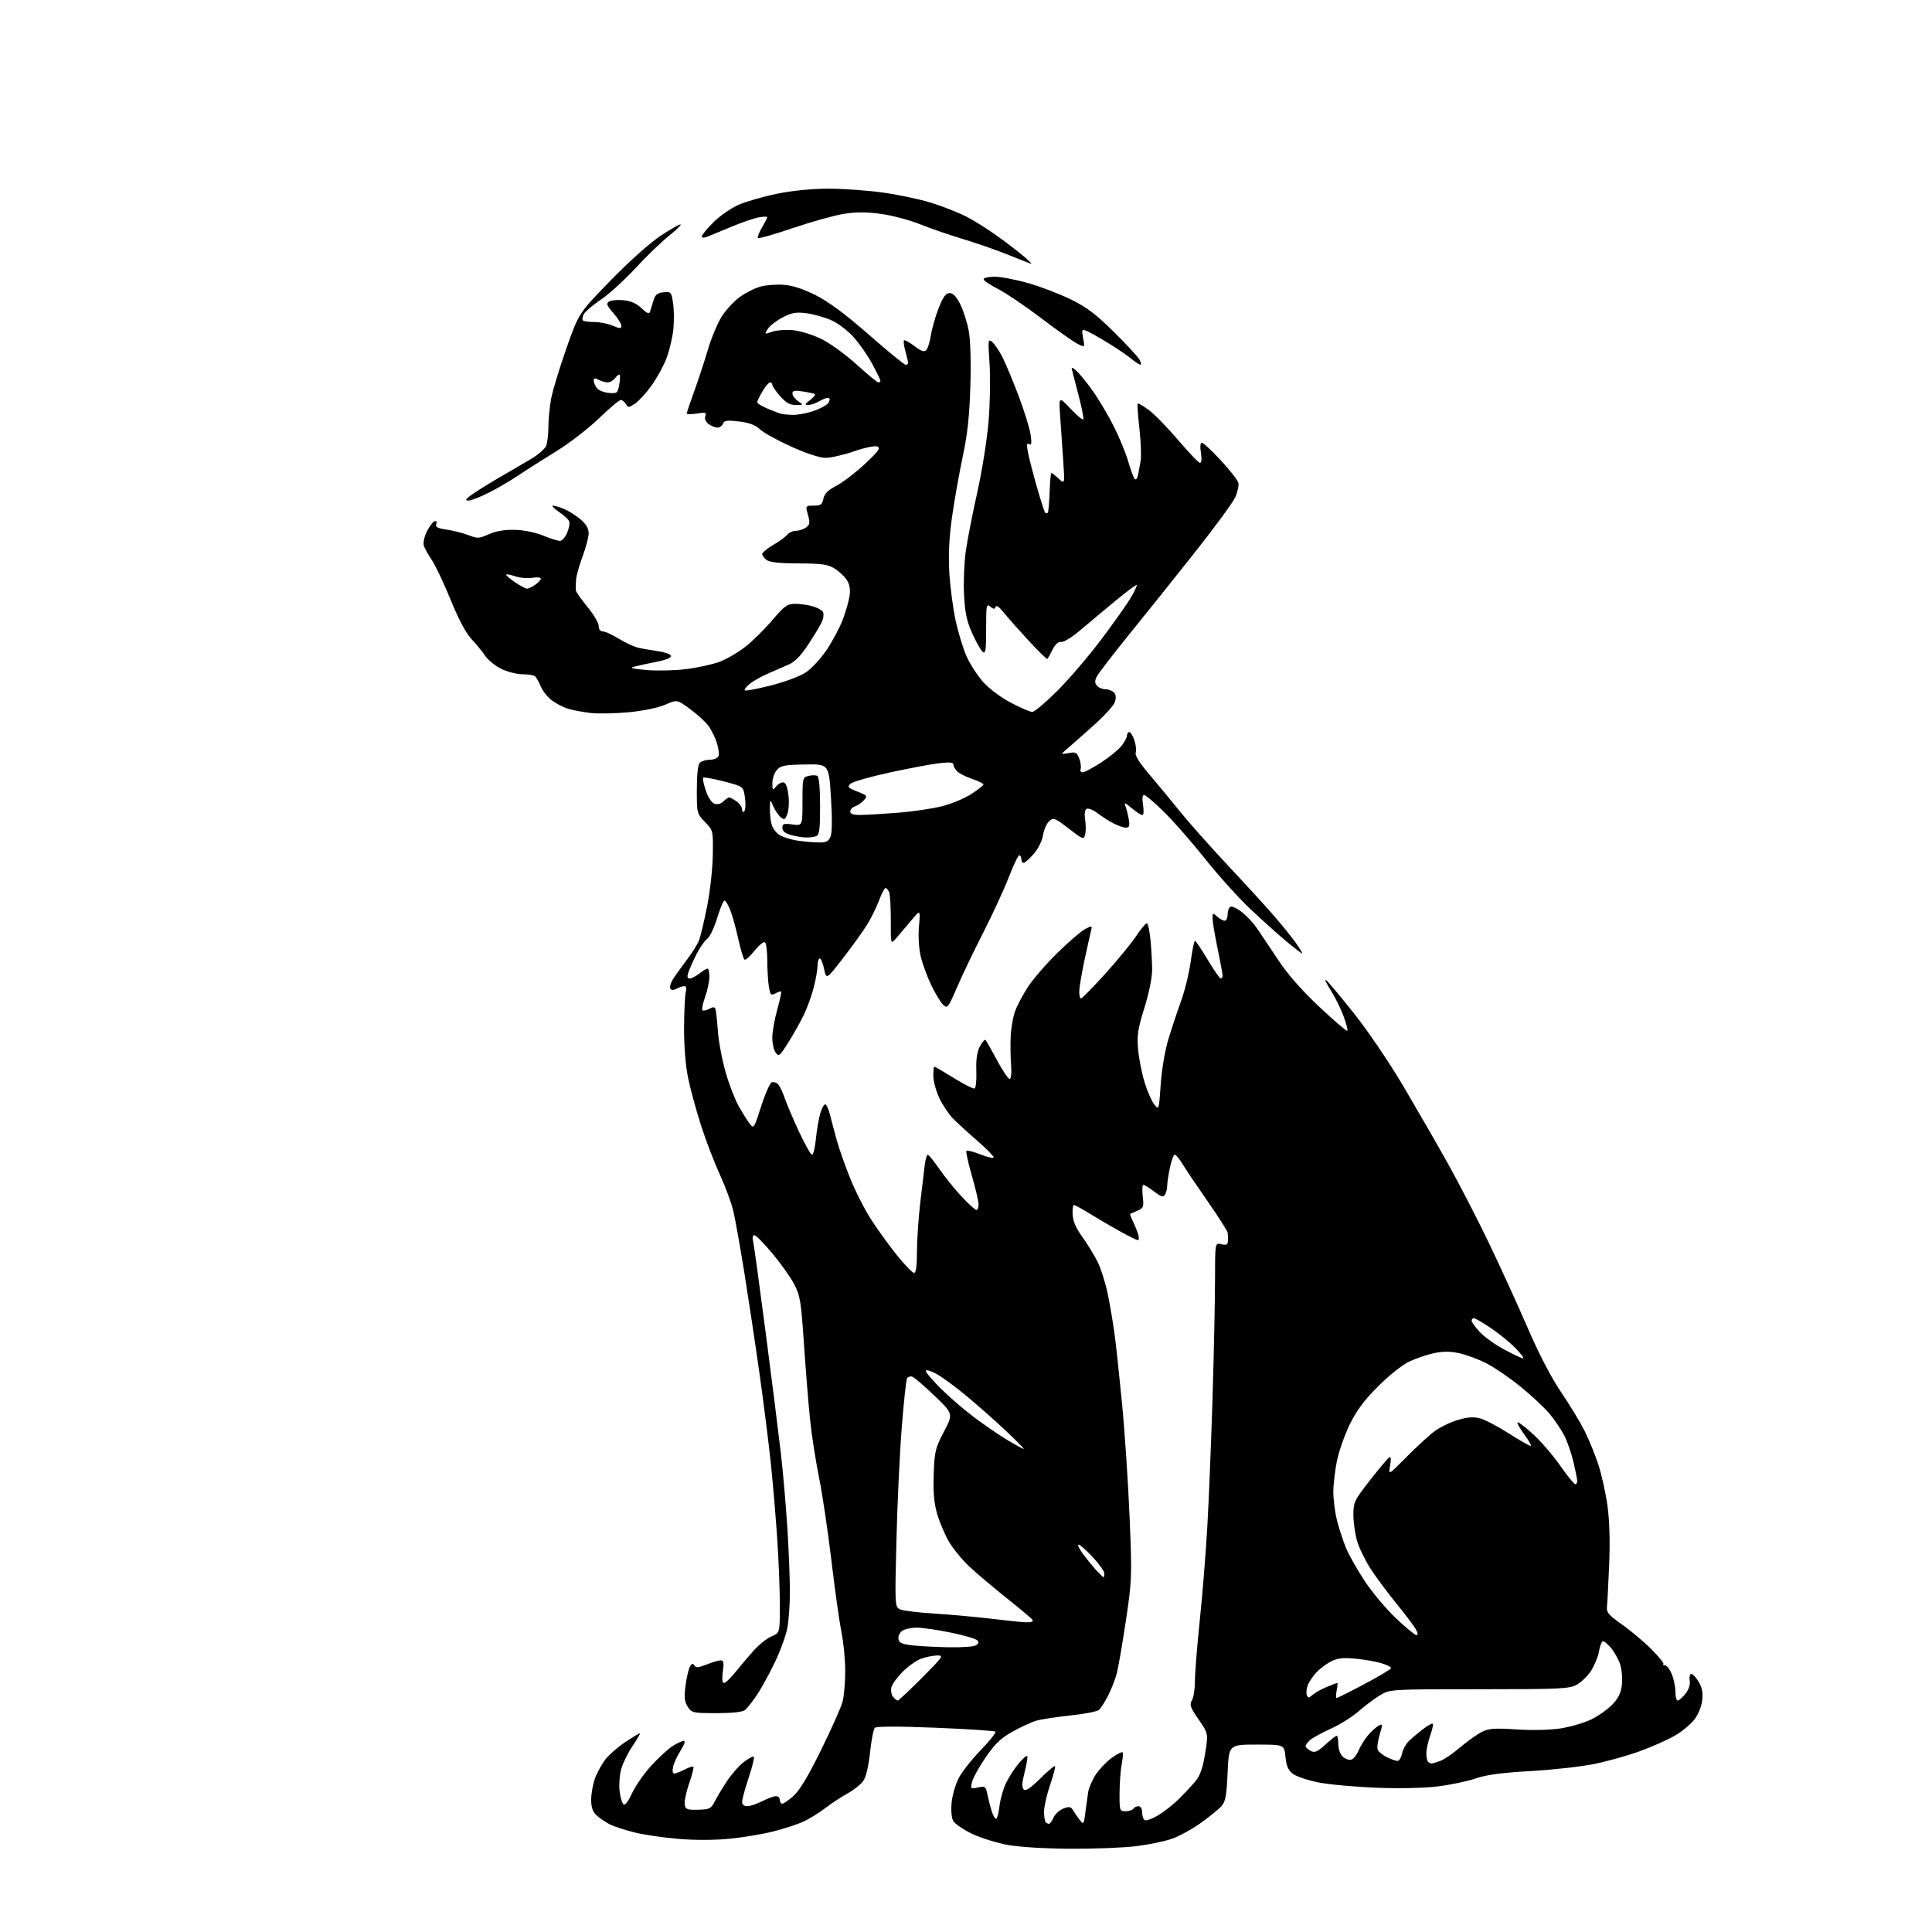 <?xml version="1.0" encoding="UTF-8" standalone="no"?>
<svg 
  version="1.1" 
  xmlns="http://www.w3.org/2000/svg" 
  xmlns:xlink="http://www.w3.org/1999/xlink" 
  xmlns:svg="http://www.w3.org/2000/svg"
  xmlns:rdf="http://www.w3.org/1999/02/22-rdf-syntax-ns#"
  xmlns:cc="http://creativecommons.org/ns#"
  xmlns:dc="http://purl.org/dc/elements/1.1/"
  viewBox="0 0 768 768"
  width="768"
  height="768"
>
<style>svg {background-color: white; }</style>"
<path stroke="none" fill="black" fill-rule="evenodd" d="M425.50,734.91C415.55,734.86 405.23,734.23 400.61,733.40C396.28,732.61 389.87,730.61 386.37,728.94C382.88,727.27 379.51,724.95 378.89,723.79C378.23,722.55 377.98,719.50 378.29,716.46C378.59,713.60 379.83,709.29 381.06,706.88C382.29,704.47 386.23,699.46 389.81,695.75C393.40,692.04 396.05,688.71 395.70,688.37C395.36,688.02 384.65,687.32 371.90,686.80C356.97,686.20 348.38,686.22 347.76,686.84C347.22,687.38 346.37,691.79 345.85,696.66C345.25,702.28 344.26,706.41 343.13,708.00C342.14,709.38 339.29,711.62 336.79,713.00C334.28,714.38 330.27,717.02 327.87,718.88C325.47,720.73 321.60,723.11 319.28,724.16C316.96,725.21 311.66,726.94 307.51,728.00C303.35,729.06 295.57,730.37 290.22,730.91C284.27,731.50 276.36,731.54 269.81,731.00C263.93,730.52 256.06,729.36 252.31,728.44C248.57,727.51 244.15,726.08 242.50,725.26C240.85,724.44 238.49,722.84 237.25,721.71C235.60,720.20 235.00,718.53 235.00,715.45C235.00,713.14 235.66,709.39 236.46,707.11C237.26,704.83 239.11,701.42 240.55,699.52C242.00,697.63 245.58,694.48 248.51,692.54C251.44,690.59 254.07,689.00 254.35,689.00C254.63,689.00 253.33,691.28 251.45,694.07C249.57,696.86 247.53,701.02 246.92,703.31C246.30,705.60 246.01,709.44 246.28,711.83C246.55,714.22 247.22,716.62 247.77,717.17C248.44,717.84 249.60,716.39 251.24,712.84C252.59,709.90 256.10,704.90 259.02,701.73C261.95,698.55 265.78,695.06 267.54,693.98C269.30,692.89 271.25,692.00 271.88,692.00C272.52,692.00 271.96,693.66 270.63,695.75C269.31,697.81 267.94,700.74 267.59,702.25C267.21,703.93 267.38,705.00 268.03,705.00C268.62,705.00 270.47,704.29 272.14,703.43C273.82,702.56 275.39,702.05 275.63,702.30C275.88,702.55 275.13,705.50 273.97,708.86C272.81,712.22 272.00,715.99 272.18,717.23C272.47,719.26 273.02,719.49 277.50,719.39C281.96,719.29 282.66,718.96 283.96,716.39C284.77,714.80 286.94,711.16 288.80,708.30C290.65,705.45 293.74,701.91 295.65,700.45C297.56,698.99 299.37,698.04 299.67,698.34C299.96,698.63 299.04,702.39 297.60,706.69C296.17,710.99 295.00,715.29 295.00,716.25C295.00,717.34 295.77,718.00 297.04,718.00C298.16,718.00 300.84,717.10 303.00,716.00C305.16,714.90 307.61,714.00 308.46,714.00C309.31,714.00 310.00,714.67 310.00,715.50C310.00,716.33 310.43,717.00 310.97,717.00C311.50,717.00 313.50,715.62 315.41,713.94C317.79,711.85 321.25,706.10 326.37,695.69C330.49,687.34 334.33,678.70 334.92,676.50C335.51,674.30 335.99,668.84 335.99,664.36C336.00,659.88 335.33,652.90 334.50,648.86C333.68,644.81 331.88,632.05 330.52,620.50C329.15,608.95 326.94,594.10 325.61,587.50C324.27,580.90 322.66,570.55 322.03,564.50C321.40,558.45 320.31,544.95 319.60,534.50C318.45,517.32 318.07,515.02 315.71,510.50C314.27,507.75 310.36,502.24 307.02,498.25C303.68,494.26 300.46,491.00 299.87,491.00C299.24,491.00 299.02,491.95 299.35,493.25C299.66,494.49 301.93,511.02 304.40,530.00C306.88,548.98 309.59,570.58 310.44,578.00C311.29,585.42 312.44,598.69 312.99,607.48C313.55,616.27 314.00,627.57 314.00,632.60C314.00,637.62 313.55,644.15 312.99,647.11C312.44,650.08 310.20,656.22 308.03,660.76C305.86,665.30 302.65,671.15 300.90,673.76C299.15,676.37 297.02,679.06 296.17,679.75C295.17,680.56 291.17,681.00 284.83,681.00C275.50,681.00 274.97,680.88 273.41,678.50C272.12,676.53 271.92,674.78 272.49,670.25C272.88,667.09 273.66,663.65 274.21,662.61C274.97,661.18 275.41,661.04 276.01,662.01C276.64,663.04 277.63,662.97 280.92,661.65C283.19,660.74 285.70,660.00 286.50,660.00C287.66,660.00 287.83,660.94 287.34,664.50C286.94,667.44 287.10,669.00 287.81,669.00C288.40,669.00 290.37,667.14 292.19,664.87C294.01,662.61 297.27,658.75 299.44,656.31C301.60,653.87 304.86,651.25 306.69,650.49C310.00,649.10 310.00,649.10 310.00,638.13C310.00,632.10 309.54,620.26 308.97,611.83C308.41,603.40 307.27,589.98 306.45,582.00C305.62,574.02 303.58,557.83 301.91,546.00C300.24,534.17 297.53,516.17 295.90,506.00C294.26,495.82 292.30,484.80 291.53,481.50C290.76,478.20 288.35,471.68 286.19,467.00C284.03,462.32 280.66,453.55 278.71,447.50C276.76,441.45 274.43,432.91 273.53,428.52C272.53,423.65 271.90,415.92 271.93,408.75C271.95,402.27 272.25,395.85 272.59,394.49C272.99,392.90 272.79,392.00 272.04,392.00C271.40,392.00 270.03,392.45 268.99,393.00C267.72,393.68 266.91,393.67 266.47,392.96C266.12,392.38 266.60,390.69 267.55,389.21C268.49,387.72 270.97,384.25 273.06,381.50C275.15,378.75 277.34,375.25 277.91,373.73C278.49,372.20 279.92,366.17 281.08,360.32C282.25,354.47 283.27,345.28 283.35,339.91C283.50,330.15 283.49,330.13 280.25,326.77C277.05,323.45 277.00,323.27 277.00,313.90C277.00,307.84 277.44,303.96 278.20,303.20C278.86,302.54 280.67,302.00 282.23,302.00C283.79,302.00 285.31,301.34 285.62,300.54C285.93,299.74 285.63,297.38 284.95,295.29C284.28,293.21 282.84,290.24 281.76,288.71C280.69,287.18 277.41,284.15 274.48,281.98C269.15,278.05 269.15,278.05 264.49,280.11C261.74,281.32 255.88,282.55 250.17,283.10C244.85,283.62 238.03,283.77 235.00,283.44C231.97,283.11 227.93,282.37 226.00,281.80C224.07,281.22 221.10,279.71 219.40,278.44C217.69,277.16 215.69,274.63 214.95,272.81C214.22,270.99 213.14,269.17 212.56,268.77C211.98,268.36 209.73,268.02 207.57,268.02C205.40,268.01 201.69,267.06 199.32,265.91C196.95,264.77 194.04,262.40 192.85,260.66C191.66,258.92 189.19,255.91 187.36,253.97C185.24,251.73 182.25,246.09 179.15,238.47C176.47,231.88 173.11,224.78 171.68,222.67C170.25,220.57 168.81,217.97 168.47,216.91C168.13,215.84 168.67,213.31 169.68,211.29C170.68,209.26 172.06,207.43 172.75,207.22C173.52,206.98 173.78,207.41 173.42,208.34C172.97,209.51 173.93,210.01 177.67,210.56C180.33,210.95 184.21,211.94 186.30,212.76C189.79,214.13 190.45,214.10 194.27,212.38C197.01,211.14 200.50,210.54 204.47,210.61C208.07,210.68 212.63,211.59 215.79,212.86C218.69,214.04 221.75,215.00 222.59,215.00C223.42,215.00 224.70,213.56 225.44,211.80C226.18,210.04 226.55,208.00 226.27,207.25C225.98,206.51 224.13,204.80 222.14,203.45C220.16,202.10 219.10,201.00 219.80,201.00C220.50,201.00 222.51,201.61 224.28,202.35C226.05,203.09 228.96,204.93 230.75,206.44C232.99,208.32 234.00,210.05 234.00,211.97C234.00,213.51 232.92,217.63 231.60,221.14C230.28,224.64 229.11,228.86 229.00,230.50C228.88,232.15 228.84,234.01 228.89,234.64C228.95,235.26 231.03,238.23 233.50,241.24C235.98,244.24 238.00,247.67 238.00,248.85C238.00,250.18 238.63,251.00 239.64,251.00C240.54,251.00 243.35,252.28 245.89,253.84C248.43,255.40 251.85,257.01 253.50,257.42C255.15,257.82 258.71,258.46 261.42,258.83C264.13,259.20 266.51,260.03 266.73,260.67C266.96,261.39 264.90,262.28 261.31,263.00C258.11,263.64 254.15,264.50 252.50,264.91C250.05,265.52 250.87,265.78 257.00,266.34C261.12,266.71 268.26,266.55 272.86,265.97C277.45,265.39 283.44,264.06 286.17,263.03C288.90,261.99 293.46,259.31 296.32,257.07C299.17,254.84 303.98,250.09 307.00,246.53C311.81,240.87 312.94,240.05 316.01,240.03C317.94,240.01 321.05,240.44 322.94,240.98C324.82,241.52 326.69,242.50 327.09,243.15C327.49,243.80 327.43,245.38 326.94,246.65C326.46,247.93 324.03,252.06 321.54,255.83C318.23,260.85 316.02,263.11 313.26,264.28C311.19,265.16 307.48,266.78 305.00,267.87C302.52,268.96 299.38,270.76 298.01,271.86C296.65,272.96 295.78,274.12 296.09,274.42C296.40,274.73 301.12,273.84 306.58,272.45C312.30,270.98 318.19,268.76 320.50,267.18C322.70,265.68 326.37,261.67 328.66,258.27C330.95,254.86 333.81,249.47 335.02,246.29C336.22,243.11 337.45,238.82 337.73,236.77C338.09,234.23 337.72,232.22 336.57,230.47C335.65,229.06 333.45,227.03 331.70,225.96C329.05,224.34 326.60,224.00 317.50,223.97C309.95,223.95 305.95,223.52 304.75,222.61C303.79,221.88 303.00,220.81 303.00,220.23C303.00,219.66 304.95,218.05 307.33,216.65C309.71,215.26 312.24,213.41 312.95,212.56C313.66,211.70 315.23,211.00 316.43,211.00C317.63,211.00 319.42,210.41 320.41,209.69C321.93,208.58 322.05,207.82 321.18,204.69C320.16,201.00 320.16,201.00 323.46,201.00C326.25,201.00 326.84,200.58 327.31,198.25C327.72,196.25 329.15,194.83 332.52,193.07C335.08,191.73 340.17,187.83 343.83,184.40C349.29,179.30 350.19,178.05 348.77,177.49C347.79,177.10 343.75,177.94 339.51,179.40C335.37,180.83 330.28,182.00 328.21,182.00C325.89,182.00 320.64,180.29 314.59,177.57C309.18,175.13 303.57,172.03 302.12,170.68C300.26,168.94 297.83,168.03 293.75,167.54C289.01,166.98 287.89,167.13 287.39,168.43C287.06,169.29 286.05,169.99 285.14,169.97C284.24,169.95 282.66,169.30 281.62,168.52C280.46,167.63 279.99,166.46 280.39,165.42C280.95,163.96 280.51,163.82 277.02,164.38C274.81,164.73 273.00,164.73 273.00,164.36C273.00,164.00 274.32,160.06 275.94,155.60C277.55,151.15 280.01,143.68 281.40,139.00C282.78,134.32 285.27,128.38 286.91,125.79C288.56,123.20 291.79,119.71 294.11,118.04C296.42,116.36 300.15,114.50 302.40,113.89C304.64,113.29 308.85,112.99 311.75,113.23C315.20,113.51 319.58,114.97 324.46,117.45C329.51,120.01 336.28,125.06 345.47,133.11C352.92,139.65 359.47,145.00 360.01,145.00C360.55,145.00 361.00,144.66 360.99,144.25C360.99,143.84 360.51,141.77 359.92,139.66C359.33,137.54 359.08,135.58 359.36,135.31C359.64,135.03 361.49,136.04 363.48,137.55C366.09,139.55 367.39,140.01 368.19,139.21C368.79,138.61 369.63,135.91 370.06,133.20C370.48,130.50 371.89,125.63 373.17,122.39C374.93,117.95 376.00,116.50 377.51,116.50C378.87,116.50 380.21,117.92 381.74,121.01C382.97,123.49 384.48,128.21 385.09,131.51C385.77,135.13 386.02,143.82 385.73,153.50C385.37,165.44 384.60,172.58 382.67,181.65C381.26,188.33 379.35,199.13 378.43,205.65C377.28,213.89 376.96,220.62 377.38,227.74C377.71,233.38 378.84,241.93 379.89,246.74C380.94,251.56 382.91,257.98 384.26,261.00C385.62,264.02 388.57,268.57 390.82,271.10C393.18,273.76 397.84,277.24 401.85,279.35C405.67,281.36 409.49,283.00 410.35,283.00C411.21,283.00 415.71,279.20 420.36,274.56C425.00,269.92 432.84,260.74 437.79,254.17C442.74,247.59 448.02,240.12 449.52,237.56C451.02,235.00 452.07,232.74 451.86,232.53C451.65,232.32 447.66,235.31 442.99,239.17C438.32,243.04 432.04,248.29 429.04,250.84C426.03,253.39 422.80,255.35 421.84,255.19C420.72,255.00 419.51,256.06 418.43,258.20C417.50,260.01 416.57,261.69 416.36,261.93C416.15,262.16 412.72,258.82 408.74,254.50C404.76,250.18 400.30,245.14 398.84,243.30C397.19,241.23 396.02,240.44 395.75,241.23C395.41,242.24 394.98,242.22 393.66,241.13C392.13,239.86 392.00,240.56 392.00,250.00C392.00,258.56 391.77,260.06 390.63,259.11C389.88,258.48 388.01,255.18 386.48,251.78C384.30,246.93 383.59,243.58 383.22,236.40C382.95,231.35 383.29,223.45 383.95,218.86C384.62,214.26 386.69,203.70 388.55,195.40C390.40,187.09 392.40,174.49 392.98,167.40C393.56,160.30 393.73,150.00 393.36,144.50C392.72,135.08 392.78,134.58 394.42,135.94C395.37,136.73 397.23,139.50 398.55,142.10C399.87,144.70 402.78,151.70 405.02,157.66C407.26,163.62 409.37,170.48 409.71,172.91C410.17,176.24 410.02,177.13 409.09,176.56C408.17,175.99 408.05,176.74 408.59,179.65C408.98,181.77 410.57,187.95 412.12,193.38C413.67,198.82 415.17,203.51 415.47,203.80C415.76,204.09 416.22,204.11 416.49,203.85C416.76,203.58 417.09,199.90 417.24,195.68C417.38,191.46 417.70,188.00 417.94,188.00C418.18,188.00 419.47,189.01 420.82,190.25C423.27,192.50 423.27,192.50 422.67,183.50C422.34,178.55 421.80,170.68 421.47,166.00C420.86,157.50 420.86,157.50 425.47,162.38C428.00,165.07 430.31,167.02 430.61,166.72C430.91,166.43 429.99,161.82 428.58,156.50C427.16,151.18 426.00,146.57 426.00,146.26C426.00,145.94 426.93,146.53 428.06,147.56C429.20,148.59 432.07,152.14 434.43,155.46C436.80,158.78 440.56,165.13 442.79,169.57C445.01,174.00 447.60,180.30 448.53,183.57C449.46,186.83 450.60,189.90 451.06,190.39C451.52,190.90 452.10,190.24 452.38,188.89C452.65,187.58 453.12,185.00 453.43,183.16C453.74,181.32 453.51,175.53 452.93,170.31C452.34,165.08 452.04,160.62 452.25,160.41C452.47,160.20 454.45,161.36 456.67,162.99C458.88,164.61 464.14,170.01 468.37,174.97C472.59,179.94 476.49,184.00 477.03,184.00C477.63,184.00 477.77,182.40 477.38,180.00C476.98,177.50 477.13,176.00 477.78,176.00C478.35,176.00 481.73,179.15 485.29,182.99C488.85,186.84 491.99,190.85 492.26,191.90C492.54,192.95 491.98,195.54 491.03,197.66C490.08,199.77 482.82,209.68 474.90,219.67C466.98,229.67 455.27,244.29 448.89,252.17C442.50,260.05 436.73,267.54 436.07,268.81C435.13,270.61 435.13,271.45 436.05,272.56C436.71,273.35 438.26,274.00 439.50,274.00C440.74,274.00 442.27,274.62 442.90,275.38C443.68,276.32 443.74,277.55 443.10,279.25C442.58,280.62 438.85,284.68 434.82,288.28C430.80,291.88 426.15,295.99 424.50,297.40C421.50,299.97 421.50,299.97 424.73,299.36C427.59,298.83 428.08,299.08 429.02,301.55C429.60,303.09 429.85,304.94 429.57,305.67C429.29,306.40 429.65,307.00 430.38,307.00C431.10,307.00 434.38,305.26 437.66,303.14C440.95,301.02 444.62,298.03 445.82,296.50C447.02,294.98 448.00,293.12 448.00,292.37C448.00,291.61 448.42,291.00 448.92,291.00C449.43,291.00 450.34,292.51 450.95,294.35C451.56,296.19 451.79,298.39 451.46,299.24C451.08,300.23 452.97,303.26 456.71,307.65C459.93,311.42 465.46,318.10 468.99,322.50C472.53,326.90 481.13,336.57 488.09,344.00C495.06,351.43 503.29,360.43 506.39,364.00C509.48,367.57 513.39,372.41 515.07,374.75C516.75,377.09 517.89,379.00 517.61,379.00C517.33,379.00 514.49,376.82 511.30,374.16C508.11,371.51 501.71,365.77 497.09,361.41C492.46,357.06 484.38,348.10 479.14,341.50C473.89,334.90 466.50,326.46 462.72,322.75C458.94,319.04 455.37,316.00 454.79,316.00C454.13,316.00 453.98,317.47 454.38,320.00C454.75,322.27 454.62,324.00 454.09,324.00C453.57,324.00 451.68,322.76 449.88,321.25C447.12,318.94 446.73,318.82 447.39,320.50C447.82,321.60 448.42,323.96 448.72,325.75C449.15,328.34 448.92,329.00 447.58,329.00C446.66,329.00 444.46,328.26 442.70,327.35C440.94,326.45 438.06,324.61 436.29,323.27C434.53,321.93 432.57,321.15 431.94,321.54C431.22,321.98 431.00,323.63 431.36,325.88C431.68,327.87 431.68,330.50 431.36,331.72C430.80,333.86 430.55,333.77 424.83,329.37C419.24,325.07 418.78,324.89 417.06,326.44C416.06,327.35 414.96,329.86 414.61,332.02C414.25,334.31 412.70,337.41 410.89,339.47C409.19,341.41 407.39,343.00 406.90,343.00C406.40,343.00 406.00,342.32 406.00,341.50C406.00,340.68 405.63,340.00 405.18,340.00C404.73,340.00 402.84,343.94 400.99,348.75C399.13,353.56 394.54,363.51 390.79,370.85C387.05,378.19 382.35,387.99 380.36,392.63C376.96,400.54 376.62,400.97 374.98,399.48C374.01,398.60 371.87,395.10 370.22,391.69C368.58,388.29 366.67,383.08 365.98,380.12C365.25,376.94 364.97,372.02 365.31,368.12C365.89,361.50 365.89,361.50 362.20,365.94C360.16,368.38 357.50,371.53 356.28,372.94C354.07,375.50 354.07,375.50 354.11,366.00C354.13,360.77 353.84,355.71 353.47,354.75C353.09,353.79 352.45,353.00 352.03,353.00C351.61,353.00 350.48,355.14 349.51,357.75C348.54,360.36 346.49,364.58 344.97,367.11C343.44,369.65 339.11,375.71 335.34,380.59C328.50,389.46 328.50,389.46 327.61,385.23C327.12,382.90 326.33,381.00 325.86,381.00C325.39,381.00 325.00,382.26 325.00,383.79C325.00,385.32 324.31,389.26 323.47,392.54C322.63,395.82 320.84,400.75 319.50,403.50C318.17,406.25 315.41,411.15 313.37,414.39C309.97,419.80 309.57,420.13 308.34,418.45C307.60,417.44 307.00,414.78 307.00,412.54C307.00,410.29 307.87,405.32 308.93,401.49C309.99,397.66 310.71,394.37 310.52,394.18C310.33,393.99 309.29,394.31 308.21,394.89C306.46,395.82 306.19,395.54 305.64,392.22C305.30,390.17 305.02,385.49 305.01,381.81C305.00,378.13 304.58,374.86 304.06,374.54C303.55,374.22 301.68,375.76 299.92,377.95C298.16,380.15 296.37,381.73 295.96,381.47C295.54,381.22 294.43,377.52 293.48,373.25C292.54,368.99 291.10,363.81 290.28,361.75C289.45,359.69 288.43,358.00 287.99,358.00C287.55,358.00 286.24,361.13 285.08,364.95C283.92,368.78 282.14,372.49 281.13,373.20C280.11,373.92 278.15,376.75 276.77,379.50C275.39,382.25 273.95,385.51 273.56,386.75C273.08,388.30 273.27,388.99 274.18,388.98C274.91,388.97 276.62,388.08 278.00,387.00C279.38,385.92 280.84,385.03 281.25,385.02C281.66,385.01 282.00,386.46 282.00,388.25C282.01,390.04 281.25,393.63 280.32,396.23C279.38,398.83 278.89,401.23 279.22,401.56C279.56,401.89 280.77,401.66 281.93,401.04C283.55,400.17 284.12,400.21 284.43,401.21C284.65,401.92 285.08,405.89 285.38,410.03C285.69,414.17 287.09,421.54 288.50,426.41C289.91,431.27 292.26,437.34 293.72,439.88C295.18,442.42 297.12,445.48 298.02,446.68C299.63,448.80 299.75,448.62 302.56,439.81C304.15,434.83 306.06,430.53 306.80,430.25C307.55,429.96 308.71,430.35 309.38,431.11C310.05,431.88 311.20,434.30 311.93,436.50C312.67,438.70 315.20,444.66 317.56,449.75C319.93,454.84 322.28,459.00 322.79,459.00C323.30,459.00 323.99,456.19 324.33,452.75C324.67,449.31 325.43,444.81 326.02,442.75C326.61,440.69 327.51,439.00 328.01,439.00C328.51,439.00 329.40,440.91 329.97,443.25C330.55,445.59 331.78,450.20 332.70,453.50C333.62,456.80 336.02,463.59 338.04,468.60C340.06,473.60 343.83,480.98 346.42,484.99C349.02,489.00 353.64,495.37 356.68,499.14C359.73,502.91 362.74,506.00 363.36,506.00C364.12,506.00 364.50,503.25 364.50,497.75C364.50,493.21 365.07,484.55 365.77,478.50C366.47,472.45 367.28,465.59 367.58,463.25C367.88,460.91 368.43,459.01 368.81,459.01C369.19,459.02 371.28,461.61 373.46,464.76C375.64,467.92 379.64,472.86 382.36,475.75C385.07,478.64 387.67,481.00 388.15,481.00C388.62,481.00 389.00,480.01 389.00,478.80C389.00,477.59 387.79,472.42 386.32,467.32C384.84,462.21 383.88,457.78 384.19,457.48C384.49,457.18 387.05,457.84 389.87,458.95C392.69,460.06 395.00,460.56 395.00,460.05C395.00,459.54 391.99,456.51 388.31,453.31C384.62,450.12 380.30,446.15 378.70,444.50C377.10,442.85 374.71,439.25 373.40,436.50C372.09,433.75 371.02,429.81 371.01,427.75C371.00,425.69 371.18,424.00 371.41,424.00C371.63,424.00 375.10,426.03 379.13,428.51C383.15,430.99 386.87,432.88 387.39,432.70C387.92,432.53 388.24,429.41 388.11,425.77C387.94,421.20 388.37,418.18 389.51,415.99C390.41,414.24 391.42,413.09 391.76,413.43C392.10,413.76 394.20,417.47 396.44,421.66C398.67,425.85 400.92,429.10 401.43,428.89C401.94,428.67 402.17,426.25 401.94,423.50C401.71,420.75 401.62,415.78 401.74,412.45C401.85,409.12 402.62,404.49 403.44,402.17C404.26,399.84 406.62,395.37 408.69,392.22C410.76,389.07 416.06,382.97 420.48,378.65C424.89,374.33 429.80,370.12 431.38,369.30C434.26,367.81 434.26,367.81 433.55,370.66C433.16,372.22 431.98,377.55 430.93,382.50C429.89,387.45 429.02,392.74 429.02,394.25C429.01,395.76 429.34,396.96 429.75,396.92C430.16,396.87 434.45,392.49 439.27,387.17C444.09,381.85 449.61,375.14 451.54,372.25C453.47,369.36 455.43,367.00 455.88,367.00C456.34,367.00 457.00,370.04 457.35,373.75C457.70,377.46 457.99,382.81 457.99,385.63C458.00,388.57 456.69,394.96 454.92,400.63C452.30,409.00 451.92,411.51 452.41,417.13C452.73,420.78 453.90,426.70 455.01,430.28C456.11,433.87 457.85,437.82 458.86,439.07C460.67,441.31 460.70,441.23 461.40,431.11C461.80,425.26 463.09,417.59 464.42,413.19C465.70,408.96 467.97,402.12 469.47,398.00C470.97,393.88 472.70,386.79 473.32,382.25C473.94,377.71 474.70,374.00 475.02,374.00C475.34,374.00 477.61,377.36 480.05,381.47C482.50,385.58 484.84,388.96 485.25,388.97C485.66,388.99 485.99,388.44 485.99,387.75C485.98,387.06 485.09,382.23 484.00,377.00C482.91,371.77 482.02,366.42 482.01,365.10C482.00,362.83 482.11,362.79 483.83,364.35C484.83,365.26 486.18,366.00 486.83,366.00C487.47,366.00 488.00,364.90 488.00,363.56C488.00,362.22 488.47,360.83 489.04,360.47C489.62,360.12 491.61,360.99 493.48,362.42C495.35,363.84 498.05,366.69 499.48,368.75C500.91,370.81 504.70,376.47 507.90,381.31C511.81,387.23 517.24,393.44 524.40,400.19C530.28,405.72 535.31,410.03 535.58,409.76C535.85,409.48 535.16,406.82 534.04,403.83C532.92,400.85 530.64,396.25 528.98,393.63C527.31,391.00 526.45,389.16 527.06,389.54C527.67,389.91 532.61,395.79 538.04,402.60C543.70,409.70 552.15,422.15 557.83,431.74C563.27,440.96 571.25,454.80 575.55,462.50C579.85,470.20 587.06,484.15 591.57,493.50C596.08,502.85 603.04,518.08 607.05,527.36C611.70,538.12 616.57,547.52 620.53,553.36C623.93,558.38 628.14,565.30 629.86,568.73C631.59,572.15 634.07,578.23 635.38,582.23C636.69,586.24 638.32,593.63 639.01,598.66C639.82,604.57 640.05,612.88 639.66,622.15C639.33,630.04 638.93,637.60 638.78,638.94C638.55,640.93 639.66,642.20 644.85,645.83C648.34,648.28 653.57,652.68 656.47,655.60C659.37,658.53 661.50,661.16 661.21,661.46C660.91,661.76 661.21,662.00 661.88,662.00C662.55,662.00 663.75,663.56 664.55,665.47C665.35,667.38 666.00,670.53 666.00,672.47C666.00,674.41 666.42,676.00 666.93,676.00C667.44,676.00 668.82,674.77 670.00,673.27C671.29,671.63 671.97,669.63 671.71,668.25C671.47,666.99 671.65,665.72 672.12,665.43C672.59,665.14 673.90,666.39 675.04,668.20C676.56,670.62 676.99,672.63 676.68,675.74C676.42,678.29 675.17,681.40 673.56,683.51C672.08,685.45 668.54,688.37 665.69,690.00C662.83,691.64 656.67,694.37 652.00,696.08C647.33,697.79 639.23,700.08 634.00,701.16C628.77,702.24 617.30,703.53 608.50,704.03C596.89,704.68 590.88,705.49 586.60,706.96C583.35,708.08 576.60,709.50 571.60,710.12C566.11,710.80 556.35,711.01 547.00,710.64C538.48,710.31 528.12,709.36 524.00,708.52C519.88,707.69 515.38,706.18 514.00,705.16C512.10,703.75 511.38,702.12 511.00,698.40C510.50,693.50 510.50,693.50 499.50,693.50C488.50,693.50 488.50,693.50 488.00,704.65C487.58,713.94 487.17,716.16 485.50,718.02C484.40,719.24 480.70,722.24 477.28,724.68C473.86,727.13 468.69,729.96 465.78,730.97C462.88,731.98 456.45,733.30 451.50,733.90C446.55,734.50 434.85,734.96 425.50,734.91zM417.01,725.00C417.38,725.00 418.20,723.87 418.83,722.48C419.46,721.09 421.22,719.49 422.74,718.91C425.00,718.04 425.68,718.16 426.50,719.55C427.05,720.48 428.24,722.19 429.15,723.36C430.76,725.43 430.82,725.35 431.45,720.49C431.80,717.75 432.30,714.12 432.55,712.43C432.81,710.75 434.17,707.60 435.58,705.43C436.99,703.27 439.85,700.28 441.93,698.78C444.02,697.29 445.95,696.29 446.23,696.56C446.50,696.83 446.35,698.95 445.90,701.28C445.45,703.60 445.07,708.76 445.04,712.75C445.00,719.78 445.07,720.00 447.44,720.00C448.78,720.00 450.16,719.55 450.50,719.00C450.84,718.45 451.77,718.00 452.56,718.00C453.42,718.00 454.00,718.98 454.00,720.44C454.00,721.78 454.46,723.17 455.03,723.52C455.60,723.87 457.96,723.04 460.28,721.67C462.60,720.30 466.30,717.41 468.50,715.24C470.70,713.08 473.68,709.89 475.13,708.16C477.07,705.83 478.10,702.94 479.05,697.07C480.34,689.14 480.34,689.14 476.46,683.51C473.15,678.70 472.76,677.61 473.79,675.96C474.46,674.90 475.00,671.43 475.00,668.26C475.00,665.09 475.88,654.17 476.94,644.00C478.01,633.83 479.36,616.95 479.95,606.50C480.54,596.05 481.47,573.10 482.01,555.50C482.54,537.90 482.99,516.85 482.99,508.73C483.00,493.96 483.00,493.96 485.50,494.59C487.47,495.08 488.02,494.83 488.12,493.36C488.18,492.34 488.15,490.87 488.04,490.09C487.93,489.32 484.35,483.69 480.09,477.59C475.83,471.49 471.33,464.81 470.09,462.75C468.85,460.69 467.46,459.00 467.00,459.00C466.54,459.00 465.68,461.27 465.08,464.05C464.49,466.83 463.99,470.09 463.98,471.30C463.98,472.51 463.58,474.12 463.09,474.88C462.38,476.00 461.56,475.76 458.76,473.63C456.86,472.19 454.96,471.00 454.53,471.00C454.09,471.00 453.97,473.06 454.26,475.57C454.73,479.78 454.56,480.24 452.14,481.28C450.69,481.90 449.39,482.47 449.25,482.54C449.11,482.61 449.62,483.99 450.39,485.59C451.16,487.19 452.10,489.51 452.47,490.75C452.83,491.99 452.77,492.99 452.32,492.98C451.87,492.96 448.80,491.46 445.50,489.64C442.20,487.82 436.83,484.68 433.56,482.66C430.29,480.65 427.30,479.00 426.90,479.00C426.51,479.00 426.28,480.72 426.39,482.83C426.52,485.44 427.73,488.24 430.17,491.58C432.14,494.29 434.88,498.75 436.26,501.50C437.64,504.25 439.49,510.10 440.38,514.50C441.26,518.90 442.44,525.81 443.00,529.87C443.57,533.92 444.92,546.52 446.02,557.87C447.12,569.21 448.47,589.55 449.03,603.05C450.01,626.88 449.97,628.09 447.53,644.43C446.14,653.68 444.51,663.10 443.90,665.36C443.29,667.62 441.75,671.53 440.48,674.05C439.20,676.56 437.54,679.13 436.80,679.75C436.05,680.37 430.95,681.35 425.47,681.93C419.99,682.50 413.93,683.43 412.00,683.99C410.07,684.54 405.81,686.50 402.53,688.33C397.84,690.95 395.54,693.16 391.81,698.58C389.20,702.39 386.77,706.79 386.40,708.36C385.75,711.12 385.84,711.19 388.77,710.55C391.60,709.93 391.86,710.11 392.48,713.19C392.84,715.01 393.60,717.96 394.15,719.75C394.70,721.54 395.51,723.00 395.94,723.00C396.37,723.00 396.99,720.70 397.33,717.88C397.66,715.07 398.85,710.91 399.98,708.63C401.10,706.36 403.33,702.93 404.94,701.01C406.54,699.08 408.07,697.73 408.34,698.01C408.60,698.28 408.15,701.14 407.33,704.37C406.25,708.61 406.13,710.53 406.92,711.32C407.71,712.11 409.53,710.92 413.48,707.02C416.49,704.05 419.15,701.82 419.39,702.06C419.63,702.30 418.75,705.65 417.44,709.50C416.13,713.35 415.04,718.11 415.03,720.08C415.01,722.05 415.30,723.97 415.67,724.33C416.03,724.70 416.64,725.00 417.01,725.00zM569.10,701.00C569.52,701.00 571.12,700.53 572.64,699.95C574.16,699.37 577.68,696.96 580.45,694.59C583.23,692.23 587.03,689.51 588.89,688.55C591.78,687.06 593.87,686.90 602.89,687.48C609.31,687.89 616.26,687.71 620.50,687.04C624.35,686.43 629.76,684.84 632.51,683.51C635.27,682.18 639.03,679.53 640.88,677.63C643.35,675.07 644.36,673.01 644.73,669.70C645.01,667.25 644.69,663.60 644.03,661.59C643.37,659.59 641.70,656.61 640.32,654.97C638.95,653.33 637.46,652.22 637.02,652.49C636.58,652.76 635.92,654.67 635.55,656.74C635.17,658.81 633.77,662.17 632.44,664.22C631.10,666.27 628.54,668.74 626.75,669.72C623.81,671.33 620.13,671.50 588.00,671.50C552.50,671.50 552.50,671.50 548.50,673.94C546.30,675.28 542.48,678.16 540.00,680.32C537.52,682.49 532.58,685.58 529.00,687.20C525.43,688.82 521.72,690.85 520.75,691.72C519.79,692.60 519.00,693.67 519.00,694.12C519.00,694.57 519.89,695.40 520.97,695.99C522.61,696.86 523.61,696.45 526.84,693.52C528.99,691.58 531.03,690.00 531.37,690.00C531.72,690.00 532.00,691.51 532.00,693.35C532.00,695.33 532.75,697.37 533.86,698.37C534.88,699.29 536.41,699.78 537.26,699.45C538.12,699.12 539.39,697.48 540.08,695.80C540.78,694.11 542.45,691.43 543.78,689.84C545.12,688.26 547.02,686.52 548.00,686.00C549.69,685.10 549.71,685.31 548.44,689.54C547.69,692.02 547.33,694.70 547.64,695.50C547.94,696.30 549.57,697.64 551.25,698.48C552.93,699.31 554.86,700.00 555.53,700.00C556.20,700.00 557.02,698.64 557.36,696.97C557.69,695.31 559.06,692.95 560.40,691.72C561.75,690.50 564.25,688.43 565.97,687.13C567.69,685.83 569.31,684.97 569.56,685.23C569.81,685.48 569.34,687.61 568.51,689.97C567.68,692.32 567.00,695.47 567.00,696.96C567.00,698.45 567.30,699.97 567.67,700.33C568.03,700.70 568.68,701.00 569.10,701.00zM356.87,676.00C357.22,675.99 361.53,671.94 366.46,667.00C374.97,658.45 375.27,658.00 372.46,658.08C370.83,658.12 368.00,658.70 366.17,659.36C364.33,660.02 361.05,662.33 358.88,664.49C356.71,666.65 354.67,669.45 354.35,670.72C354.04,671.99 354.33,673.70 355.01,674.51C355.69,675.33 356.53,676.00 356.87,676.00zM521.77,673.74C522.72,672.89 525.24,671.48 527.37,670.60C529.50,669.72 531.40,669.00 531.60,669.00C531.79,669.00 531.68,670.35 531.35,672.00C531.02,673.65 531.01,675.00 531.32,675.00C531.63,675.00 536.64,672.49 542.44,669.41C548.25,666.34 553.00,663.49 553.00,663.07C553.00,662.66 551.21,661.78 549.01,661.12C546.82,660.46 542.18,659.66 538.71,659.34C533.82,658.88 531.64,659.14 529.06,660.47C527.22,661.42 524.61,663.39 523.25,664.85C521.89,666.31 520.36,668.59 519.85,669.92C519.34,671.25 519.17,673.00 519.48,673.81C519.97,675.08 520.27,675.07 521.77,673.74zM377.50,654.82C382.45,654.90 387.17,654.55 387.99,654.03C389.07,653.35 389.18,652.78 388.40,652.00C387.80,651.40 383.08,650.03 377.90,648.97C372.73,647.90 366.67,647.02 364.44,647.01C362.21,647.01 359.57,647.59 358.58,648.32C357.59,649.04 356.95,650.50 357.15,651.57C357.44,653.11 358.64,653.62 363.01,654.09C366.03,654.41 372.55,654.74 377.50,654.82zM563.05,650.00C563.69,650.00 563.62,649.15 562.87,647.75C562.20,646.51 558.73,641.90 555.15,637.50C551.57,633.10 546.91,626.83 544.81,623.57C542.70,620.31 540.30,615.40 539.49,612.64C538.67,609.89 538.00,605.21 538.00,602.25C538.00,597.13 538.33,596.44 544.57,588.45C548.19,583.82 551.62,579.73 552.21,579.37C552.94,578.92 553.05,579.94 552.58,582.61C551.88,586.50 551.88,586.50 559.19,579.09C563.21,575.01 568.27,570.38 570.44,568.81C572.60,567.24 576.74,565.26 579.64,564.42C583.59,563.27 585.82,563.13 588.50,563.87C590.47,564.42 595.70,567.18 600.12,570.02C604.54,572.85 608.34,574.99 608.57,574.77C608.79,574.54 607.58,572.46 605.87,570.13C604.16,567.81 602.98,565.68 603.25,565.41C603.53,565.14 606.30,567.25 609.42,570.10C612.54,572.95 617.41,578.60 620.23,582.64C623.06,586.69 625.73,590.00 626.18,590.00C626.63,590.00 626.99,589.44 626.99,588.75C626.98,588.06 626.30,584.67 625.49,581.22C624.67,577.76 623.05,573.05 621.87,570.75C620.70,568.45 618.11,564.59 616.12,562.17C614.13,559.75 608.91,554.85 604.53,551.29C600.15,547.72 593.97,543.50 590.79,541.90C587.62,540.29 582.77,538.50 580.01,537.91C576.45,537.15 573.56,537.14 570.02,537.90C567.28,538.49 562.90,539.97 560.27,541.20C557.58,542.45 552.19,546.73 547.92,550.99C542.41,556.48 539.33,560.59 536.65,566.02C534.63,570.13 532.31,576.65 531.50,580.50C530.70,584.35 530.03,589.99 530.02,593.04C530.01,596.09 530.68,601.26 531.52,604.54C532.36,607.82 533.98,612.75 535.13,615.50C536.28,618.25 539.62,624.14 542.56,628.59C545.50,633.03 551.09,639.67 554.97,643.34C558.86,647.00 562.49,650.00 563.05,650.00zM407.81,644.88C409.80,644.95 410.87,644.60 410.50,643.99C410.16,643.44 405.52,639.53 400.19,635.29C394.86,631.06 388.13,625.37 385.23,622.63C382.33,619.90 378.66,615.38 377.07,612.59C375.47,609.79 373.42,604.88 372.50,601.68C371.29,597.49 370.91,593.11 371.16,586.05C371.47,577.01 371.79,575.70 375.23,569.12C378.95,562.00 378.95,562.00 371.39,554.75C367.24,550.76 363.24,547.36 362.51,547.19C361.78,547.03 360.91,547.34 360.56,547.90C360.22,548.45 359.28,557.14 358.48,567.20C357.67,577.27 356.71,597.52 356.35,612.21C355.68,638.93 355.68,638.93 358.09,639.84C359.42,640.34 365.68,641.07 372.00,641.47C378.32,641.87 388.23,642.77 394.00,643.47C399.77,644.18 405.99,644.81 407.81,644.88zM438.69,627.00C438.86,627.00 439.00,626.31 439.00,625.46C439.00,624.61 436.91,621.68 434.36,618.96C431.81,616.23 429.28,614.00 428.74,614.00C428.20,614.00 429.01,615.69 430.54,617.75C432.06,619.81 434.45,622.74 435.84,624.25C437.24,625.76 438.51,627.00 438.69,627.00zM406.94,575.97C407.25,575.96 403.90,572.57 399.50,568.44C395.10,564.31 387.92,557.99 383.55,554.38C379.17,550.78 373.89,546.96 371.80,545.90C369.71,544.83 368.00,544.42 368.00,544.98C368.00,545.54 370.66,548.66 373.90,551.90C377.15,555.15 383.11,560.29 387.15,563.33C391.19,566.37 397.17,570.46 400.44,572.43C403.71,574.39 406.63,575.99 406.94,575.97zM605.45,539.98C605.98,539.99 604.63,538.17 602.45,535.93C600.28,533.69 595.86,530.09 592.64,527.93C589.41,525.77 586.37,524.00 585.89,524.00C585.40,524.00 585.00,524.46 585.00,525.01C585.00,525.57 586.46,527.60 588.25,529.52C590.04,531.44 594.42,534.58 598.00,536.48C601.58,538.39 604.93,539.96 605.45,539.98zM324.77,334.87C328.32,334.98 329.22,334.61 330.09,332.70C330.79,331.17 330.86,325.95 330.32,317.05C329.50,303.71 329.50,303.71 320.00,303.89C311.74,304.04 310.27,304.34 308.75,306.14C307.79,307.29 307.01,309.63 307.03,311.36C307.06,314.18 307.20,314.32 308.39,312.75C309.12,311.79 310.40,311.00 311.23,311.00C312.28,311.00 312.94,312.48 313.39,315.88C313.75,318.58 313.57,321.99 313.00,323.49C312.10,325.88 311.76,326.05 310.33,324.86C309.43,324.11 308.11,322.15 307.39,320.50C306.08,317.50 306.08,317.50 306.04,321.68C306.02,323.99 306.43,327.00 306.95,328.37C307.48,329.75 308.94,331.44 310.20,332.13C311.47,332.83 314.30,333.70 316.50,334.07C318.70,334.44 322.42,334.81 324.77,334.87zM320.17,332.91C318.70,332.86 316.04,332.40 314.25,331.88C312.07,331.25 311.00,330.32 311.00,329.07C311.00,327.45 311.56,327.27 315.00,327.73C319.00,328.26 319.00,328.26 319.00,318.65C319.00,309.29 319.06,309.02 321.44,308.42C322.79,308.09 324.36,308.11 324.94,308.46C325.59,308.86 326.00,313.57 326.00,320.45C326.00,329.86 325.73,331.89 324.42,332.39C323.55,332.73 321.64,332.96 320.17,332.91zM342.25,323.95C344.59,323.92 351.23,323.53 357.00,323.07C362.77,322.62 370.63,321.46 374.46,320.49C378.29,319.52 383.55,317.33 386.16,315.61C388.76,313.90 390.92,312.20 390.95,311.84C390.98,311.48 388.97,310.50 386.48,309.65C384.00,308.80 381.30,307.44 380.48,306.63C379.67,305.81 379.00,304.60 379.00,303.93C379.00,303.05 377.45,302.91 373.26,303.40C370.10,303.77 361.21,305.44 353.51,307.12C345.80,308.79 338.84,310.80 338.04,311.58C336.77,312.81 337.12,313.21 340.80,314.65C344.80,316.22 344.94,316.41 343.38,318.13C342.48,319.13 340.90,320.22 339.87,320.54C338.84,320.87 338.00,321.78 338.00,322.57C338.00,323.59 339.20,323.99 342.25,323.95zM295.88,322.45C296.37,321.93 296.48,319.50 296.13,317.07C295.50,312.63 295.50,312.63 287.77,310.63C283.52,309.53 279.81,308.86 279.52,309.14C279.24,309.43 279.72,311.74 280.58,314.29C281.53,317.06 282.93,319.16 284.08,319.53C285.21,319.88 286.65,319.49 287.57,318.57C288.44,317.71 289.46,317.00 289.85,317.00C290.24,317.00 291.56,317.70 292.78,318.56C294.00,319.41 295.00,320.85 295.00,321.76C295.00,322.76 295.35,323.03 295.88,322.45zM209.51,234.00C210.08,234.00 211.56,233.30 212.78,232.44C214.00,231.59 215.00,230.49 215.00,230.01C215.00,229.52 213.45,229.38 211.56,229.68C209.68,229.99 206.68,229.73 204.90,229.12C203.13,228.50 201.49,228.18 201.26,228.41C201.03,228.64 202.56,229.99 204.65,231.41C206.75,232.83 208.93,234.00 209.51,234.00zM186.28,198.98C184.82,198.96 184.94,198.61 187.00,197.03C188.38,195.97 193.10,192.98 197.50,190.39C201.90,187.80 207.91,184.29 210.86,182.59C213.80,180.89 216.62,178.46 217.11,177.18C217.60,175.91 218.00,172.51 218.00,169.62C218.00,166.73 218.49,161.74 219.08,158.53C219.67,155.33 222.39,146.36 225.11,138.60C230.06,124.50 230.06,124.50 242.78,111.44C250.41,103.61 258.43,96.47 262.81,93.59C266.83,90.95 270.33,88.99 270.57,89.24C270.82,89.48 268.63,91.59 265.71,93.92C262.79,96.26 256.89,101.96 252.60,106.61C248.32,111.25 242.17,116.85 238.93,119.05C235.70,121.24 232.60,123.87 232.06,124.89C231.52,125.91 231.35,127.02 231.70,127.37C232.05,127.72 234.07,128.00 236.20,128.00C238.32,128.00 241.62,128.65 243.53,129.45C246.50,130.69 247.00,130.70 247.00,129.48C247.00,128.71 245.57,126.44 243.82,124.45C241.22,121.49 240.91,120.66 242.07,119.87C242.86,119.35 245.45,119.11 247.83,119.34C250.80,119.64 253.06,120.64 255.05,122.54C257.20,124.61 258.06,124.96 258.39,123.91C258.64,123.13 259.25,121.15 259.75,119.50C260.47,117.12 261.30,116.44 263.76,116.19C266.75,115.90 266.89,116.06 267.56,120.56C267.95,123.12 267.99,127.83 267.66,131.00C267.33,134.18 266.13,139.25 265.00,142.26C263.88,145.27 261.19,150.21 259.03,153.22C256.87,156.24 253.89,159.50 252.41,160.47C249.94,162.08 249.63,162.10 248.81,160.62C248.31,159.73 247.39,159.00 246.77,159.00C246.15,159.00 242.24,162.29 238.07,166.32C233.91,170.35 226.22,176.26 221.00,179.47C215.78,182.67 209.03,186.97 206.00,189.01C202.97,191.05 197.70,194.14 194.28,195.86C190.86,197.59 187.26,198.99 186.28,198.98zM315.07,164.92C317.04,164.96 320.72,164.29 323.26,163.43C325.80,162.56 328.42,161.20 329.08,160.40C329.74,159.60 329.98,158.65 329.61,158.28C329.24,157.91 327.65,158.37 326.06,159.30C324.48,160.24 322.36,160.99 321.35,160.98C319.77,160.96 319.86,160.68 321.99,159.05C323.35,158.00 324.25,156.94 323.99,156.71C323.72,156.47 321.59,155.99 319.25,155.63C315.90,155.11 315.00,155.28 315.00,156.43C315.00,157.23 316.00,158.59 317.22,159.44C319.44,160.99 319.43,161.00 316.33,161.00C314.01,161.00 312.41,160.09 310.10,157.47C308.40,155.52 307.00,153.50 307.00,152.97C307.00,152.43 306.59,152.00 306.10,152.00C305.60,152.00 304.25,153.60 303.10,155.56C301.94,157.51 301.00,159.47 301.00,159.91C301.00,160.34 302.69,161.41 304.75,162.28C306.81,163.15 309.18,164.08 310.00,164.35C310.82,164.62 313.11,164.88 315.07,164.92zM246.14,153.00C246.50,151.07 246.57,149.28 246.31,149.00C246.05,148.73 245.26,149.29 244.56,150.25C243.85,151.21 242.51,152.00 241.57,152.00C240.64,152.00 239.00,151.53 237.93,150.96C236.47,150.18 236.00,150.25 236.00,151.27C236.00,152.01 236.56,153.35 237.25,154.25C237.94,155.15 240.07,156.03 242.00,156.19C245.29,156.48 245.54,156.29 246.14,153.00zM349.16,152.00C349.62,152.00 350.00,151.73 350.00,151.39C350.00,151.05 348.56,148.08 346.80,144.78C345.04,141.47 341.68,136.63 339.33,134.02C336.86,131.28 333.02,128.40 330.24,127.20C327.59,126.06 323.19,124.84 320.46,124.50C316.42,123.99 314.68,124.31 311.07,126.19C308.64,127.46 306.00,129.51 305.21,130.74C303.79,132.95 303.81,132.96 306.98,131.86C308.74,131.24 312.55,130.98 315.45,131.28C318.40,131.59 323.41,133.19 326.85,134.92C330.22,136.63 336.43,141.17 340.65,145.01C344.87,148.85 348.70,152.00 349.16,152.00zM453.29,144.96C452.85,144.94 451.15,143.81 449.50,142.45C447.85,141.09 443.57,138.20 440.00,136.04C436.43,133.87 432.68,131.79 431.68,131.42C430.05,130.81 429.93,131.13 430.56,134.46C431.26,138.18 431.26,138.18 428.16,136.58C426.46,135.70 419.99,131.12 413.78,126.40C407.58,121.68 399.91,116.50 396.75,114.89C393.59,113.29 391.00,111.53 391.00,110.99C391.00,110.44 392.97,110.00 395.39,110.00C397.80,110.00 403.76,111.13 408.64,112.52C413.51,113.90 421.14,116.81 425.58,118.98C431.95,122.09 435.60,124.84 442.79,131.95C447.81,136.92 452.40,141.88 452.99,142.99C453.59,144.09 453.72,144.98 453.29,144.96zM410.00,104.89C409.73,104.86 405.68,103.28 401.00,101.38C396.32,99.48 388.23,96.65 383.00,95.09C377.77,93.54 370.08,90.88 365.89,89.20C361.71,87.51 354.67,85.64 350.24,85.03C344.43,84.24 340.31,84.23 335.42,85.01C331.69,85.61 322.62,88.14 315.25,90.64C307.88,93.14 301.60,94.94 301.30,94.63C301.00,94.33 301.71,92.47 302.88,90.49C304.04,88.51 305.00,86.64 305.00,86.33C305.00,86.03 303.45,86.07 301.55,86.42C299.65,86.78 294.82,88.44 290.80,90.12C286.79,91.80 282.49,93.57 281.25,94.06C279.82,94.63 279.00,94.59 279.00,93.95C279.00,93.40 281.05,90.90 283.55,88.40C286.05,85.89 290.54,82.77 293.52,81.45C296.51,80.13 303.42,78.14 308.88,77.02C315.15,75.75 322.71,75.00 329.37,75.00C335.18,75.00 344.95,75.70 351.09,76.56C357.23,77.41 365.91,79.27 370.38,80.67C374.85,82.08 380.98,84.49 384.00,86.03C387.02,87.56 392.65,91.09 396.50,93.86C400.35,96.64 405.07,100.27 407.00,101.93C408.93,103.59 410.27,104.92 410.00,104.89z" />

</svg>